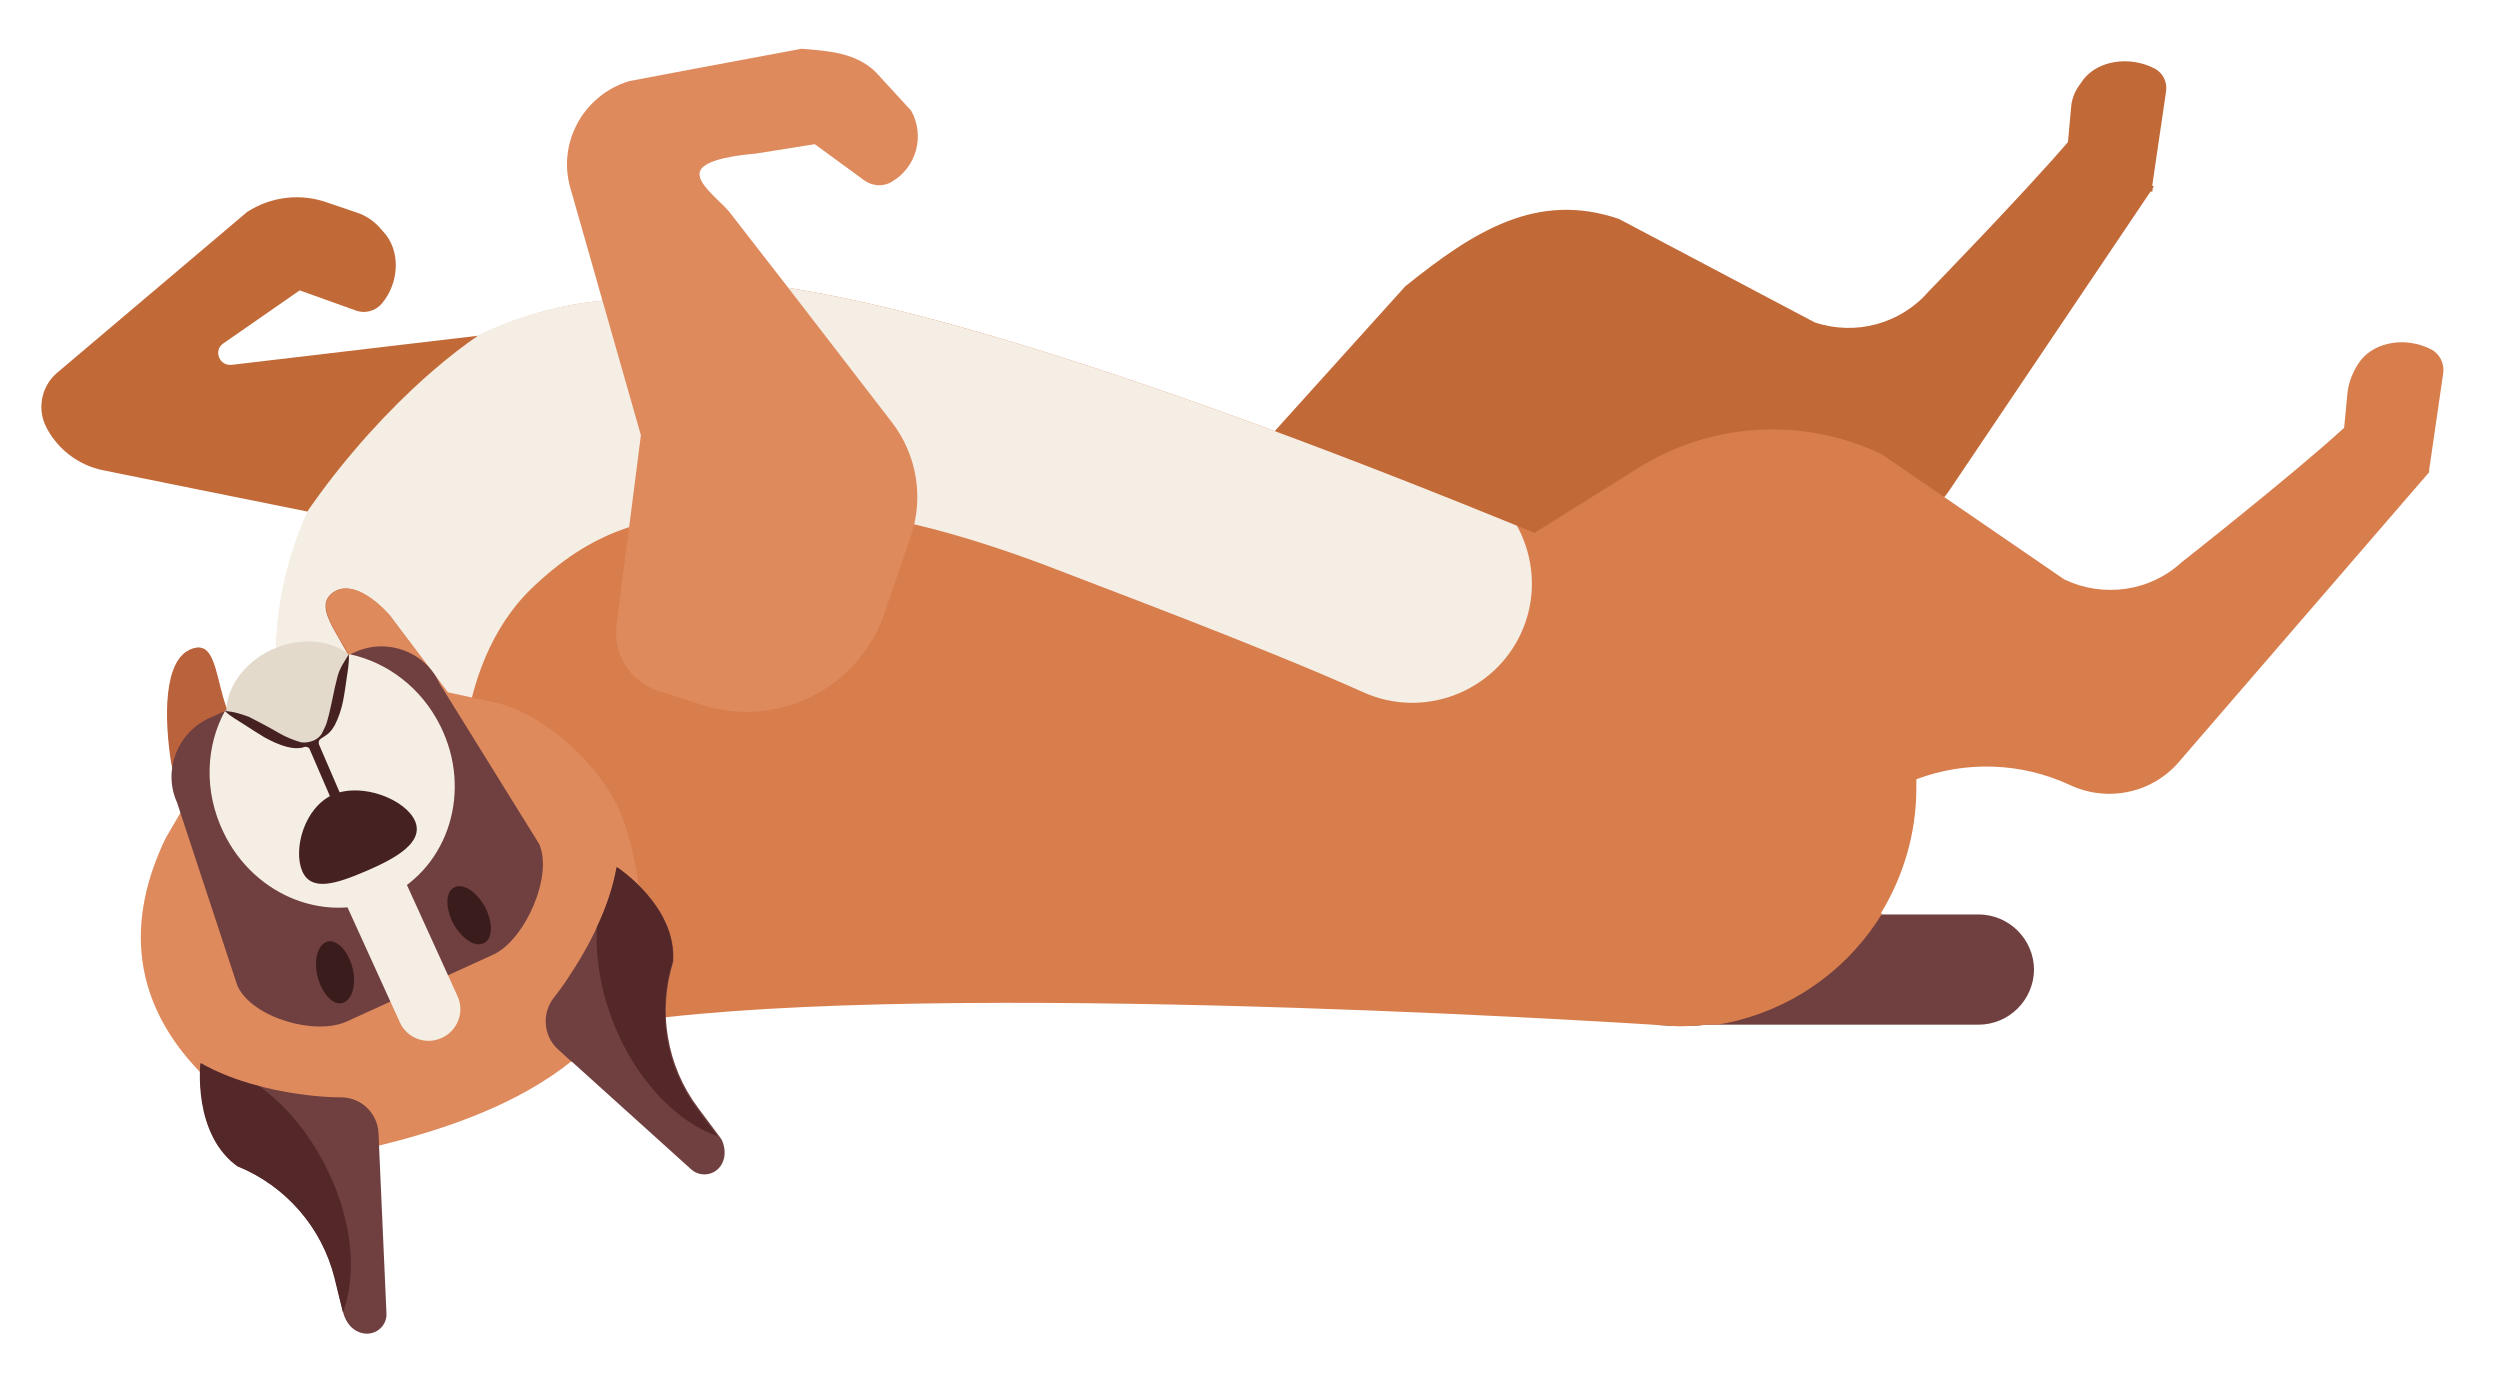 <?xml version="1.0" encoding="UTF-8"?> <!-- Generator: Adobe Illustrator 25.3.1, SVG Export Plug-In . SVG Version: 6.00 Build 0) --> <svg xmlns="http://www.w3.org/2000/svg" xmlns:xlink="http://www.w3.org/1999/xlink" version="1.1" id="Layer_1" x="0px" y="0px" viewBox="0 0 471.6 261.7" style="enable-background:new 0 0 471.6 261.7;" xml:space="preserve"> <style type="text/css"> .st0{fill:#C26938;} .st1{clip-path:url(#SVGID_2_);fill:#703F3F;} .st2{clip-path:url(#SVGID_2_);fill:#D87D4C;} .st3{clip-path:url(#SVGID_2_);fill:#C26938;} .st4{clip-path:url(#SVGID_2_);fill:#F5EEE4;} .st5{clip-path:url(#SVGID_2_);fill:#BA623C;} .st6{clip-path:url(#SVGID_2_);} .st7{fill:#DE8A5D;} .st8{clip-path:url(#SVGID_2_);fill:#DE8A5D;} .st9{clip-path:url(#SVGID_2_);fill:#3B1C1C;} .st10{clip-path:url(#SVGID_2_);fill:#E3DACC;} .st11{clip-path:url(#SVGID_2_);fill:#452121;} .st12{clip-path:url(#SVGID_2_);fill:#542828;} .st13{fill:#452121;} </style> <g> <path class="st0" d="M406,35l2.6-17.7c0.3-1.8-0.6-3.6-2.2-4.4c-4.7-2.4-10.6-1.5-13.4,2.1l-0.7,1c-0.9,1.2-1.5,2.7-1.6,4.2 l-0.6,6.6c-8.6,10-26.3,28.2-26.3,28.2c-5.3,6.1-13.8,8.4-21.5,5.8l-36.9-19.5c-15.5-5.3-27.5,2.4-40.3,12.7l-34,37.7l32.3,53.2 l49.2-39.3c9.9-7.9,23.2-10.3,35.2-6.3c7.6,2.5,15.9-0.5,20.2-7.2l37.7-56l0.3,0.1l0.1-0.7l0.2-0.3L406,35z"></path> <g> <defs> <path id="SVGID_1_" d="M458.6,65.9c-4.7-2.4-10.6-1.5-13.4,2.1c-1.4,1.9-2.3,4.1-2.5,6.4l-0.6,6.3c-9.6,8.8-30.7,25.4-30.7,25.4 c-6,5.5-14.7,6.7-22,3.2l-34.4-23.6c-14.8-7.1-32.2-6.1-46.1,2.6l-19.5,12.2c-75.6-31-117.5-42.6-140.7-46.2l-11.1-14.3 c-1.7-2.1-6.5-5.6-5.5-7.7c0.9-2.2,7.6-3,10.3-3.2l11.3-1.8L163,34c1.5,1.1,3.6,1.3,5.2,0.3c4.7-2.7,6.3-8.7,3.7-13.4l-6.7-7.3 c-3.8-3.7-9-4-14-4.4c-12.5,2.3-32.5,6.1-32.5,6.1c-8.6,2.6-13.6,11.6-11.1,20.2l6,21.2c-8.3,0.8-16.1,3-23.3,6.5l-46.5,5.6 c-2.4,0.4-3.6-2.7-1.7-4l14.4-10l10.6,3.8c1.7,0.6,3.7,0.1,4.9-1.3c3.4-4,3.6-10.1,0.3-13.6l-0.7-0.8c-1.2-1.3-2.7-2.3-4.3-2.8 l-5.3-1.8C56.9,36.4,51.2,37,46.6,40L10.8,70.3c-3.1,2.6-3.9,7.1-1.9,10.6L9,81.1c2.2,3.9,6,6.7,10.4,7.6 c9.2,1.9,25.8,5.2,38.6,7.8c-3.6,7.9-5.7,16.6-6,25.8c-0.2,0.1-0.4,0.1-0.6,0.2c-5.1,2.3-8.3,6.7-8.7,11c-1.8-5-2-10.8-4.9-11.4 c-0.1,0-0.3,0-0.4,0c-0.1,0-0.2,0-0.3,0c-0.1,0-0.3,0-0.4,0.1c-0.1,0-0.3,0.1-0.4,0.1c-0.1,0-0.1,0-0.2,0c-0.3,0.1-0.7,0.3-1,0.5 c-4.5,2.9-4.2,13.4-2.9,21.1l0.2,0.8c-0.3,2.2-0.1,4.6,0.9,6.7l0.6,1.7l-2.8,5c-6.4,13.5-7.7,29.3,6.6,44.1 c-0.1,3.8,0.4,13,7.1,17.8c9.1,3.7,15.9,11.5,18.3,21.1l1.6,6.6c0.4,1.4,1.3,2.7,2.6,3.4c2.9,1.5,5.8-0.7,5.6-3.4l-1.4-31.6 c12.7-3.1,26.2-7.8,36.3-15.9l22.6,20.4c2,1.8,5.5,1,6.2-2.2c0.3-1.4-0.1-3-0.9-4.2l-4.1-5.5c-3.7-5-5.7-10.8-6-16.8 c62.5-7,190.9,1.7,190.9,1.7c1.8,0,3.7-0.1,5.4-0.3h51.3c5.8,0,10.5-4.7,10.5-10.5s-4.7-10.5-10.5-10.5h-18.4 c4.2-6.9,6.7-15,6.7-23.6v-1.7c9.3-3.5,19.8-3.2,29,1.1c7.3,3.4,15.9,1.4,20.9-4.8L458.3,89l-0.1-0.1l2.7-18.6 C461.1,68.5,460.2,66.7,458.6,65.9z"></path> </defs> <clipPath id="SVGID_2_"> <use xlink:href="#SVGID_1_" style="overflow:visible;"></use> </clipPath> <path class="st1" d="M373.2,193.5h-58.6c-5.8,0-10.5-4.7-10.5-10.5s4.7-10.5,10.5-10.5h58.6c5.8,0,10.5,4.7,10.5,10.5 S379,193.5,373.2,193.5z"></path> <path class="st2" d="M460.9,70.3c0.3-1.8-0.6-3.6-2.2-4.4c-4.7-2.4-10.6-1.5-13.4,2.1c-1.4,1.9-2.3,4.1-2.5,6.4l-0.6,6.3 c-9.6,8.8-30.7,25.4-30.7,25.4c-6,5.5-14.7,6.7-22,3.2l-34.4-23.6c-14.8-7.1-32.2-6.1-46.1,2.6l-19.5,12.2 c-161-66-169.2-44.1-169.2-44.1c-37.7,0-68.2,30.6-68.2,68.2v69.3c0,0,46.4,2.7,61.5,0c56-10,203,0,203,0c24.9,0,45-20.1,45-45 v-1.7c9.3-3.5,19.8-3.2,29,1.1c7.3,3.4,15.9,1.4,20.9-4.8L458.3,89l-0.1-0.1L460.9,70.3z"></path> <path class="st3" d="M43.9,68.8c-2.4,0.4-3.6-2.7-1.7-4l14.4-10l10.6,3.8c1.7,0.6,3.7,0.1,4.9-1.3c3.4-4,3.6-10.1,0.3-13.6 l-0.7-0.8c-1.2-1.3-2.7-2.3-4.3-2.8l-5.3-1.8C56.9,36.4,51.2,37,46.6,40L10.8,70.3c-3.1,2.6-3.9,7.1-1.9,10.6L9,81.1 c2.2,3.9,6,6.7,10.4,7.6c16.4,3.3,56.5,11.5,56.5,11.5l29.8-38.7L43.9,68.8z"></path> <path class="st4" d="M65.5,156.2c-1.2,0-2.3-0.1-3.5-0.3c-12.3-1.9-20.7-13.5-18.8-25.8c3.3-21.2,20.4-43.3,34.5-56.6 c23.5-22,38.3-21.2,61.3-22.7c23.1-1.5,48,3.3,78.2,15.1c4.3,1.7-0.5-0.3,4.6,1.7c14.9,5.6,33.5,12.6,53.9,21.9 c11.3,5.1,16.4,18.5,11.3,29.8c-5.1,11.3-18.5,16.4-29.8,11.3c-19.1-8.6-51.9-20.8-56.4-22.6c-23.8-9.3-42.5-13.2-58.7-12.1 c-18.8,1.2-29,3.1-41.3,14.6c-8.5,7.9-11.7,18.9-12.9,26.6C86,148.3,76.4,156.2,65.5,156.2z"></path> <path class="st5" d="M68.3,126.7c0.4-0.4,0.7-0.8,1-1.3c0.5-0.2,1-0.5,1.4-0.9c0.5,1.1,1.6,1.4,2.6,1.2c0.6,1,1.8,1.3,2.8,1.1 c0.3,0.3,0.6,0.6,0.8,0.9c1.5,1.6,3.8,0.3,4.2-1.5l-7.7-10.2c-2.7-3-7.2-6.5-10.5-4.3c-4.6,3.1,2.8,9.4,4.3,15.8 C67.6,127.3,68,127,68.3,126.7z"></path> <g class="st6"> <path class="st7" d="M137.6,39.9c-1.7-2.1-6.5-5.6-5.5-7.7c0.9-2.2,7.6-3,10.3-3.2l11.3-1.8L163,34c1.5,1.1,3.6,1.3,5.2,0.3 c4.7-2.7,6.3-8.7,3.7-13.4l-6.7-7.3c-3.8-3.7-9-4-14-4.4c-12.5,2.3-32.5,6.1-32.5,6.1c-8.6,2.6-13.6,11.6-11.1,20.2l13.3,46.6 l-4.6,35.9c-0.7,5.4,2.6,10.6,7.8,12.3l8.4,2.7c14.2,4.5,29.4-3.1,34.3-17.2l5-14.6c2.5-7.3,1.2-15.4-3.6-21.6L137.6,39.9z"></path> </g> <path class="st8" d="M93.3,132.5l-8.8-1.9l-11-14.6c-2.7-3-7.2-6.5-10.5-4.3c-7.6,5.1,17.3,18.8-5,27.3 c-20.9,8-13.3-19.6-21.7-16.6c-5.5,1.9-5.2,13.4-3.9,21.6l2,8.7l-3.2,5.5c-6.9,14.4-7.9,31.4,9.7,47.1l16.4,14.3l9.9-2.3 c16.6-3.8,35.5-9.8,46.7-22.6l6.7-9.9c0,0,2.4-14.1-2.9-29.8C114.4,145.3,103,134.6,93.3,132.5z"></path> <path class="st5" d="M43.4,135.2c-2.8-5.9-2.3-14.6-7.2-12.8c-5.5,1.9-5.2,13.4-3.9,21.6l0.3,1.2c0,0,0,0,0.1,0 c1.1-0.9,2.4-2.1,3.6-3.3c0,0,0.1-0.1,0.1-0.1c0.3,0,0.6,0,0.9,0C39.9,141.1,42.1,137.7,43.4,135.2z"></path> <path class="st1" d="M39.4,135.5L67,123c6-2.7,13.2-0.1,15.9,5.9l18.8,30.3c2.7,6-2.7,18.2-8.7,20.9l-27.6,12.6 c-6,2.7-17.8-0.7-20.6-6.7l-11.4-34.6C30.7,145.4,33.4,138.3,39.4,135.5z"></path> <path class="st9" d="M66.5,182.6c0.8,3.2-0.1,6.1-1.9,6.6s-3.9-1.8-4.7-5c-0.8-3.2,0.1-6.1,1.9-6.6 C63.6,177.2,65.7,179.4,66.5,182.6z"></path> <path class="st9" d="M91.5,171.1c1.5,2.9,1.5,6-0.2,6.8c-1.6,0.9-4.2-0.8-5.8-3.7c-1.5-2.9-1.5-6,0.2-6.8 C87.3,166.5,89.9,168.2,91.5,171.1z"></path> <path class="st4" d="M64.7,154.8c3-1.4,6.6,0,7.9,3l13.7,30.1c1.4,3,0,6.6-3,7.9c-3,1.4-6.6,0-7.9-3l-13.7-30.1 C60.4,159.7,61.7,156.1,64.7,154.8z"></path> <path class="st10" d="M43.5,138c-2.5-5.4,1.1-12.4,7.9-15.5s14.4-1.3,16.9,4.2c2.5,5.4-1.1,12.4-7.9,15.5 C53.6,145.3,46,143.4,43.5,138z"></path> <path class="st4" d="M73.4,169c11.3-5.6,15.7-19.9,9.7-32c-3.6-7.3-10.1-12.1-17.2-13.6l-4,13.5c-0.9,3-4.3,4.5-7.2,3.1l-12.2-6 c-3.7,6.7-4.1,15.3-0.3,23.1C48.1,169.3,62.1,174.6,73.4,169z"></path> <path class="st11" d="M78.3,154.9c1.7,4-3.6,7-9.2,9.4c-5.6,2.4-10.4,4-12.1,0c-1.7-4,0.3-11.9,5.8-14.4 C68.4,147.5,76.6,150.9,78.3,154.9z"></path> <path class="st1" d="M59,206.7c-8.5-0.9-16-3.2-21-6.1l-0.1,0c0,0-1.5,13.4,7,19.5c9.1,3.7,15.9,11.5,18.3,21.1l1.6,6.6 c0.4,1.4,1.3,2.7,2.6,3.4c2.9,1.5,5.8-0.7,5.6-3.4l-1.6-34.1c-0.2-3.7-3.2-6.6-6.9-6.7C62.7,207,60.9,206.9,59,206.7z"></path> <path class="st1" d="M107.6,183.8c4.7-7.1,7.7-14.3,8.7-20.1l0.1-0.1c0,0,11.3,7.3,10.6,17.8c-2.9,9.3-1.3,19.6,4.7,27.6l4.1,5.5 c0.9,1.2,1.3,2.7,0.9,4.1c-0.8,3.2-4.2,4-6.2,2.2l-25.3-22.9c-2.7-2.5-3-6.7-0.8-9.6C105.5,186.9,106.6,185.4,107.6,183.8z"></path> <path class="st12" d="M61,219.2c-3.2-6.1-7.5-11-12.1-14.3c-4.3-1.1-8-2.6-11-4.3l-0.1,0c0,0-1.5,13.4,7,19.5 c9.1,3.7,15.9,11.5,18.3,21.1l1.6,6.4C67.5,240,66.4,229.3,61,219.2z"></path> <path class="st12" d="M115.9,193.4c-2.6-6.4-3.6-12.8-3.3-18.5c1.9-4,3.1-7.8,3.7-11.2l0.1-0.1c0,0,11.3,7.4,10.5,17.8 c-3,9.3-1.4,19.6,4.5,27.6l3.9,5.3C127.8,211.7,120.2,204,115.9,193.4z"></path> </g> <path class="st13" d="M63.2,136.7c0.7-1.4,1.2-2.9,1.5-4.4c0.3-1.5,0.5-3,0.7-4.4c0.2-1.4,0.5-2.9,0.4-4.5c-0.4,0.7-0.8,1.3-1.2,2 c-0.4,0.7-0.7,1.4-0.9,2.1c-0.4,1.5-0.7,2.9-1,4.4c-0.3,1.4-0.6,2.8-1,4.2c-0.2,0.7-0.5,1.3-0.8,1.9c-0.9,2.1-3.6,2.2-4.2,2 c-0.7-0.2-1.3-0.4-2-0.7c-1.3-0.5-2.5-1.3-3.8-2c-1.3-0.7-2.6-1.4-4-2.1c-0.8-0.3-1.5-0.5-2.2-0.7c-0.7-0.2-1.5-0.3-2.3-0.4 c1.1,1.1,2.5,1.8,3.7,2.6c1.2,0.8,2.5,1.6,3.8,2.4c1.3,0.7,2.7,1.4,4.3,1.8c0.8,0.2,1.6,0.3,2.4,0.2c0.3,0,0.6-0.1,0.8-0.2 c0.4-0.1,0.9,0.1,1,0.4l4.4,10.2l1.8-0.8l-4.4-10.2c-0.2-0.5,0-1,0.4-1.2c0.3-0.2,0.6-0.4,0.9-0.6 C62.4,138.1,62.8,137.4,63.2,136.7z"></path> </g> </svg> 